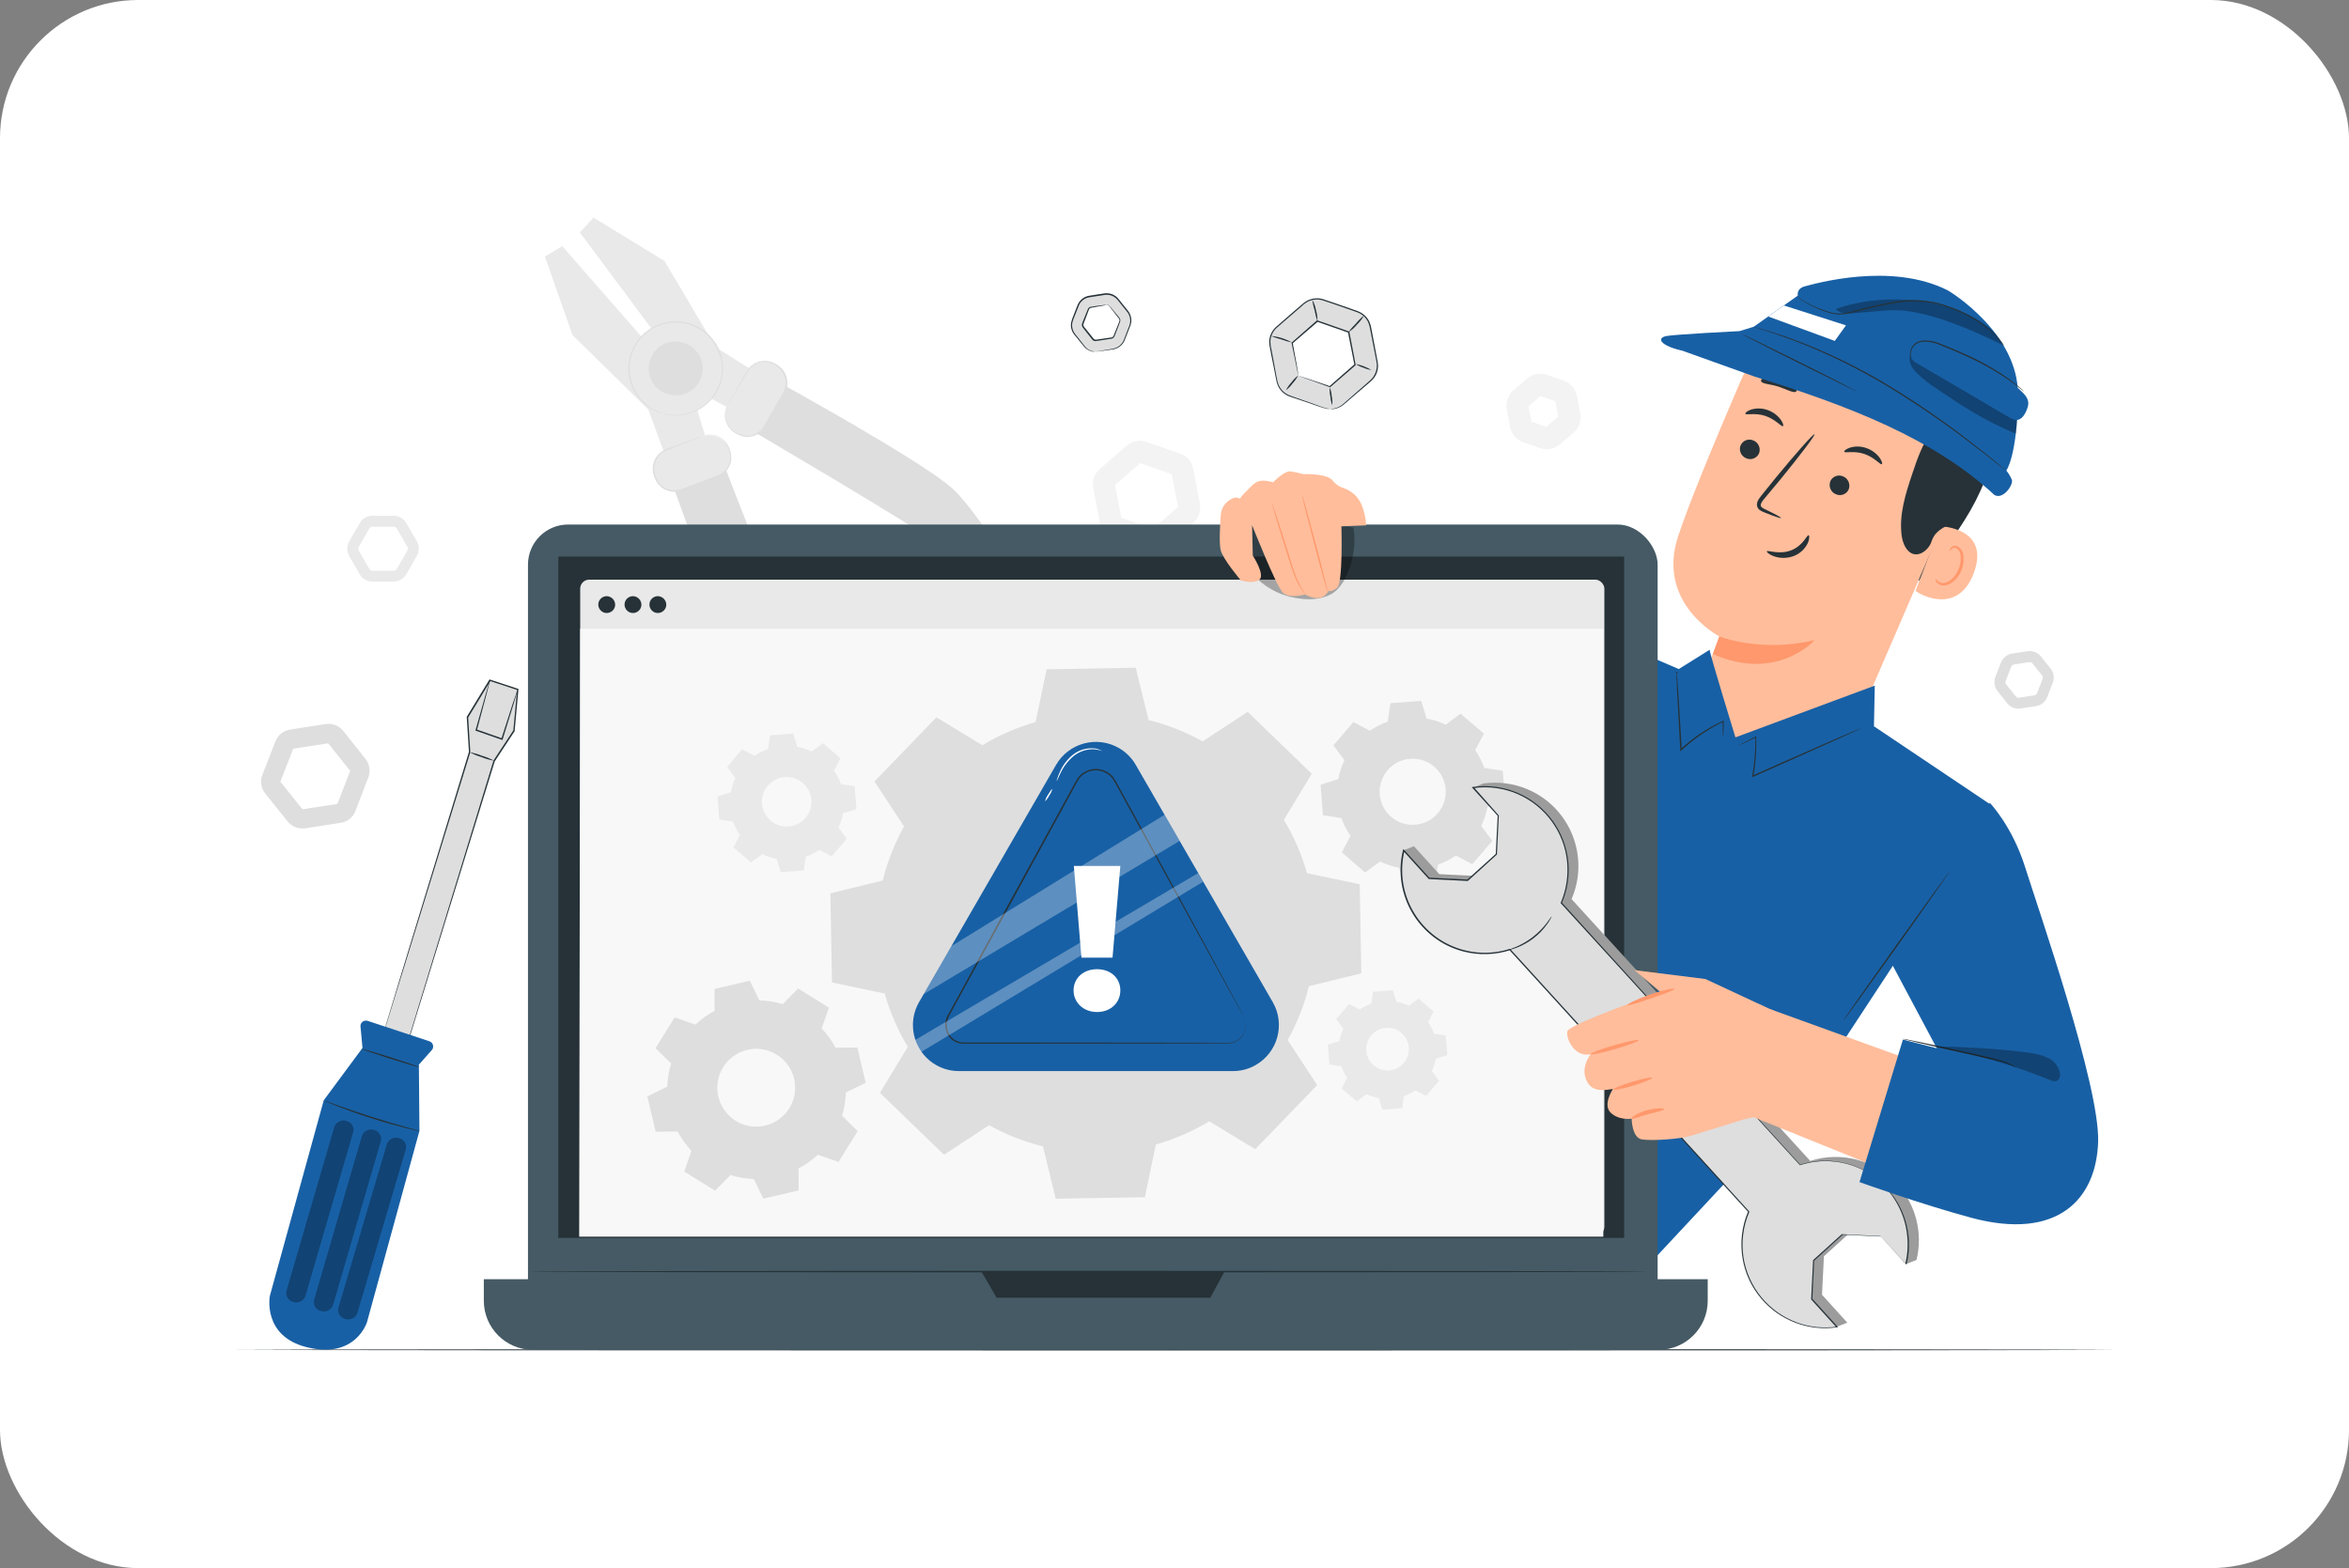 <?xml version="1.0" encoding="UTF-8"?><svg id="_レイヤー_2" xmlns="http://www.w3.org/2000/svg" width="340" height="227" viewBox="0 0 340 227"><rect x="0" y="0" width="340" height="227" fill="#808080" stroke="none"/><defs><style>.cls-1{fill:#263238;}.cls-2{fill:#fff;}.cls-3{fill:#1860a5;}.cls-4{fill:#e9e9e9;}.cls-5{fill:none;}.cls-6{opacity:.3;}.cls-7{fill:#ff986c;}.cls-8{fill:#455a64;}.cls-9{fill:#ffbd9b;}.cls-10{fill:#dedede;}.cls-11{fill:#f8f8f8;}.cls-12{fill:#f3f3f3;}</style></defs><g id="img"><rect class="cls-2" width="340" height="227" rx="20" ry="20"/><g id="freepik--background-complete--inject-124"><path class="cls-12" d="M166.93,79.76c-.32,0-.64-.05-.95-.16l-4.88-1.69c-.98-.34-1.7-1.17-1.89-2.19l-.98-5.08c-.2-1.02.17-2.06.95-2.74l3.9-3.38c.78-.68,1.87-.89,2.85-.55l4.88,1.69c.98.34,1.7,1.17,1.9,2.19l.97,5.07c.19,1.02-.17,2.06-.95,2.74l-3.91,3.38c-.53.46-1.21.71-1.91.71ZM162.3,74.95l4.56,1.6,3.65-3.16-.91-4.74-4.56-1.6-3.65,3.16.91,4.74Z"/><path class="cls-12" d="M223.89,65.03c-.32,0-.64-.05-.95-.16l-2.47-.86c-.98-.34-1.7-1.17-1.89-2.19l-.49-2.57c-.19-1.02.17-2.06.95-2.74l1.99-1.71c.78-.68,1.87-.88,2.84-.55l2.47.86c.98.34,1.7,1.17,1.9,2.19l.49,2.57c.2,1.02-.17,2.06-.95,2.74l-1.99,1.71c-.53.45-1.2.7-1.89.71ZM221.67,61.04l2.15.75,1.72-1.49-.43-2.23-2.15-.75-1.72,1.52.43,2.21Z"/><path class="cls-10" d="M292.17,102.6c-.64,0-1.24-.3-1.64-.8l-1.39-1.74c-.47-.59-.59-1.37-.32-2.07l.8-2.07c.27-.7.89-1.2,1.63-1.31l2.2-.34c.74-.11,1.49.18,1.96.76l1.39,1.74c.47.59.59,1.37.32,2.07l-.8,2.07c-.27.7-.9,1.2-1.64,1.31l-2.2.34c-.1.02-.21.03-.32.04ZM293.79,95.85h-.08l-2.2.34c-.18.03-.33.15-.4.32l-.8,2.07c-.07.17-.04.36.08.5l1.39,1.74c.11.14.29.21.47.18l2.2-.34c.18-.03.33-.15.4-.32l.8-2.07c.06-.17.04-.36-.08-.5h0l-1.39-1.74c-.1-.12-.24-.18-.39-.18Z"/><path class="cls-10" d="M43.75,119.93c-.82,0-1.59-.37-2.11-1.01l-3.27-4.08c-.6-.75-.75-1.77-.4-2.66l1.91-4.88c.35-.9,1.15-1.54,2.1-1.69l5.18-.8c.95-.14,1.91.23,2.51.98l3.24,4.08c.6.76.75,1.77.4,2.67l-1.87,4.88c-.35.9-1.15,1.54-2.11,1.69l-5.18.8c-.13.02-.27.03-.41.02ZM40.58,113.16l3.19,3.99,5.06-.77,1.86-4.79-3.19-3.99-5.06.78-1.86,4.78Z"/><path class="cls-4" d="M56.98,84.19h-3.08c-.75,0-1.44-.39-1.82-1.04l-1.54-2.67c-.37-.65-.37-1.45,0-2.1l1.54-2.67c.38-.65,1.07-1.05,1.82-1.05h3.08c.75,0,1.44.4,1.82,1.05l1.54,2.65c.37.65.37,1.45,0,2.1l-1.54,2.68c-.38.64-1.07,1.04-1.82,1.04ZM53.9,76.25c-.18,0-.35.1-.44.25l-1.54,2.67c-.09.16-.09.35,0,.51l1.54,2.68c.09.16.26.25.44.26h3.08c.18,0,.35-.1.45-.26l1.54-2.67c.09-.16.09-.35,0-.51l-1.54-2.68c-.09-.16-.26-.25-.44-.25h-3.09Z"/><polygon class="cls-4" points="109.58 54.03 103.56 50.24 96.18 37.78 85.91 31.5 83.93 33.65 84.97 35.05 88.21 39.4 101.08 56.67 106.33 59.56 109.58 54.03"/><polygon class="cls-4" points="102.02 62.98 100.3 57.25 81.39 35.64 78.87 37.13 82.86 48.5 93.84 59.28 96.3 66.01 102.02 62.98"/><path class="cls-10" d="M112.26,55.09s21.35,11.72,25.66,15.68,14.36,20.43,13.33,22.53c-1.02,2.11-1.8,2.39-4.12.35-2.32-2.04-9.81-13.33-11.82-15.15-2.01-1.83-27.03-16.48-27.03-16.48l3.97-6.93Z"/><circle class="cls-4" cx="97.79" cy="53.35" r="6.76"/><path class="cls-10" d="M96.11,59.9c.54.1,1.1.16,1.65.17.65,0,1.29-.09,1.91-.28,3.08-.9,5.09-3.86,4.79-7.05-.07-.65-.23-1.28-.49-1.87-.12-.31-.27-.6-.43-.89-.17-.29-.37-.57-.59-.83-1.83-2.27-4.92-3.07-7.62-1.99-.31.13-.62.27-.91.43-.28.17-.54.36-.8.57-.5.4-.94.87-1.3,1.4-.68.98-1.08,2.13-1.17,3.32-.13,1.91.56,3.79,1.89,5.16.45.47.97.88,1.54,1.2.49.26,1,.48,1.53.65-.04,0-.07,0-.11,0l-.31-.09c-.17-.04-.33-.1-.49-.17-.22-.08-.44-.19-.65-.3-.59-.3-1.13-.7-1.6-1.17-1.39-1.39-2.12-3.3-1.99-5.26.09-1.22.5-2.4,1.2-3.41.37-.55.82-1.04,1.34-1.45.53-.44,1.13-.79,1.77-1.04,2.78-1.12,5.97-.29,7.85,2.04.22.27.42.56.6.85.17.3.32.6.44.92.25.61.41,1.26.46,1.91.22,2.32-.76,4.59-2.6,6.01-.69.54-1.48.94-2.32,1.17-.63.18-1.29.27-1.95.25-.24,0-.48-.02-.72-.05-.18-.01-.35-.04-.52-.08l-.32-.08s-.06-.03-.08-.06Z"/><path class="cls-10" d="M96.83,57.05c-2.04-.53-3.27-2.61-2.74-4.66.53-2.04,2.61-3.27,4.66-2.74,2.04.53,3.27,2.61,2.74,4.66,0,0,0,0,0,0-.53,2.04-2.61,3.26-4.65,2.74Z"/><path class="cls-10" d="M96.83,57.05s.33.08.93.08c1.46-.01,2.78-.86,3.41-2.19.28-.61.39-1.27.33-1.94-.07-.73-.36-1.43-.83-1.99-1.02-1.26-2.75-1.71-4.25-1.1-.35.13-.67.32-.96.55-.28.23-.53.5-.73.8-.38.55-.61,1.19-.66,1.85-.04.58.05,1.16.27,1.7.32.79.9,1.45,1.64,1.87.28.15.56.28.85.4-.31-.05-.61-.16-.89-.32-.78-.41-1.39-1.07-1.73-1.88-.24-.56-.35-1.16-.31-1.77.05-.7.28-1.37.67-1.95.2-.32.46-.6.75-.85.3-.25.65-.45,1.01-.59,1.59-.64,3.41-.17,4.49,1.16.5.6.8,1.33.88,2.11.06.7-.06,1.4-.36,2.03-.26.55-.65,1.03-1.13,1.4-.69.54-1.55.82-2.43.8-.32,0-.64-.05-.94-.16Z"/><rect class="cls-4" x="103.68" y="54.65" width="11.43" height="6.18" rx="2.94" ry="2.94" transform="translate(4.83 123.83) rotate(-60.12)"/><path class="cls-10" d="M105.33,58.61c-.17.36-.28.73-.33,1.12-.04.46.02.91.18,1.34.1.26.23.51.4.74.19.25.43.47.69.64.29.2.6.36.93.47,1.18.4,2.49-.02,3.22-1.02.92-1.53,1.89-3.28,2.93-5.08.49-.87.49-1.92,0-2.79-.21-.41-.52-.76-.9-1.02-.37-.26-.78-.44-1.22-.54-.82-.17-1.68.04-2.34.56-.63.47-.9,1.2-1.27,1.78l-1.64,2.79-.45.75c-.05.09-.11.18-.17.26.04-.1.08-.19.14-.28.11-.19.25-.45.42-.77.4-.69.92-1.64,1.6-2.82l.53-.93c.19-.35.45-.66.76-.91.69-.56,1.59-.78,2.46-.61.46.1.9.29,1.28.56.42.27.77.63,1.02,1.07.53.93.53,2.07,0,3.01-1.05,1.81-1.99,3.53-2.95,5.09-.54.72-1.36,1.16-2.25,1.22-.4.02-.8-.03-1.18-.16-.34-.13-.66-.3-.96-.51-.28-.19-.52-.42-.72-.68-.17-.25-.3-.51-.4-.8-.27-.73-.23-1.54.1-2.24.04-.08.08-.16.13-.24Z"/><path class="cls-10" d="M97.09,69.41s8.09,22.98,11.3,27.87c3.21,4.89,17.82,17.48,20.06,16.82s2.64-1.39,1.02-3.99-11.56-11.84-13.03-14.12-11.89-29.35-11.89-29.35l-7.46,2.78Z"/><rect class="cls-4" x="94.46" y="63.93" width="11.43" height="6.18" rx="2.94" ry="2.94" transform="translate(-17.14 39.37) rotate(-20.52)"/><path class="cls-10" d="M101.69,63.15c.09-.05.19-.09.29-.11.29-.08.58-.12.88-.11.47.02.93.14,1.35.37.26.15.49.33.7.54.23.24.42.52.56.82.16.33.27.68.34,1.03.07.4.06.8-.03,1.2-.21.87-.79,1.61-1.6,2.02-1.69.68-3.55,1.35-5.5,2.09-1.01.37-2.13.19-2.97-.48-.39-.32-.7-.73-.89-1.2-.2-.43-.32-.9-.34-1.37-.03-.89.34-1.76,1-2.35.3-.26.65-.47,1.02-.6l1-.37,3.04-1.1.83-.29c.1-.04.19-.07.3-.09-.09.05-.18.1-.28.13l-.8.33-3.01,1.16c-.63.27-1.39.42-1.96.96-.62.57-.96,1.38-.93,2.22.03.45.14.89.34,1.3.18.43.47.81.84,1.1.78.62,1.83.79,2.77.44,1.94-.74,3.83-1.41,5.49-2.07,1.11-.56,1.73-1.78,1.54-3.01-.07-.35-.17-.68-.32-1-.13-.29-.3-.56-.52-.8-.2-.21-.42-.38-.66-.53-.4-.23-.84-.37-1.3-.4-.39,0-.79.05-1.16.16Z"/></g><g id="freepik--Floor--inject-124"><path class="cls-1" d="M305.76,195.4c0,.06-60.79.1-135.76.1s-135.77-.05-135.77-.1,60.78-.1,135.77-.1,135.76.05,135.76.1Z"/></g><g id="freepik--Screwdriver--inject-124"><path class="cls-10" d="M55.43,149.78c.11-.33,12.53-40.95,12.53-40.95l-.31-5.04,3.25-5.35,4.04,1.34-.55,5.98-2.87,4.36-12.5,40.84-3.59-1.17Z"/><path class="cls-1" d="M55.43,149.78l.24.07.69.22,2.66.83-.04.02c2.02-6.62,6.7-21.95,12.45-40.83h0l2.87-4.36v.04c.18-1.91.36-3.94.55-5.98l.07.11-.33-.11-3.7-1.22.12-.04-3.25,5.35v-.06c.1,1.72.21,3.4.31,5.04v.04c-3.63,11.8-6.78,22.02-9.02,29.29-1.12,3.64-2.03,6.54-2.64,8.54-.31,1-.55,1.77-.71,2.29l-.19.59-.07.2c.01-.07.03-.13.05-.2.04-.14.1-.33.17-.59.16-.53.4-1.29.69-2.28.6-1.99,1.48-4.9,2.58-8.53,2.23-7.3,5.34-17.55,8.95-29.38v.04c-.1-1.64-.21-3.32-.32-5.04v-.06l3.25-5.35.04-.07.08.03,3.7,1.22.33.11.08.02v.08c-.19,2.05-.37,4.08-.55,5.98v.05l-2.87,4.36v-.03c-5.82,18.83-10.53,34.14-12.57,40.77v.04h-.04l-2.66-.88-.67-.23-.24-.1Z"/><path class="cls-3" d="M52.44,151.74l-5.58,7.54-7.8,28.31s-1.12,5.77,5.26,7.41c7.18,1.84,8.81-3.64,8.81-3.64l7.58-27.65-.08-9.59,1.87-2.11c.29-.33.25-.84-.08-1.12-.07-.06-.16-.11-.25-.15l-8.96-2.96c-.42-.13-.87.1-1,.52-.03.1-.04.2-.03.3l.29,3.12Z"/><path class="cls-1" d="M60.66,154.47c-.02.06-1.9-.49-4.2-1.22-2.3-.73-4.15-1.37-4.13-1.42s1.89.49,4.2,1.22c2.3.73,4.15,1.36,4.13,1.42Z"/><path class="cls-1" d="M60.71,163.73c-.19-.01-.38-.04-.56-.1-.36-.08-.87-.2-1.5-.36-1.27-.32-3.01-.8-4.9-1.4s-3.59-1.22-4.81-1.69c-.61-.24-1.1-.44-1.43-.58-.18-.06-.35-.15-.51-.24.19.04.37.09.54.17l1.45.52c1.23.44,2.93,1.03,4.82,1.63s3.62,1.11,4.88,1.46l1.49.42c.18.04.36.1.54.18Z"/><g class="cls-6"><rect x="32.64" y="173.95" width="27.31" height="2.84" rx="1.32" ry="1.32" transform="translate(-135.02 170.71) rotate(-73.74)"/></g><g class="cls-6"><rect x="36.64" y="175.25" width="27.31" height="2.84" rx="1.32" ry="1.32" transform="translate(-133.39 175.49) rotate(-73.74)"/></g><g class="cls-6"><rect x="40.2" y="176.43" width="27.31" height="2.84" rx="1.32" ry="1.32" transform="translate(-131.96 179) rotate(-73.51)"/></g><path class="cls-1" d="M71.49,110.11c-.61-.1-1.21-.27-1.78-.51-.59-.17-1.17-.4-1.71-.7.61.1,1.2.27,1.77.51.6.17,1.17.4,1.71.7Z"/><path class="cls-1" d="M74.95,99.76c-.03.19-.08.38-.14.56-.12.4-.27.9-.45,1.52l-1.6,5.18-.03.1-.1-.03-1.84-.64-1.89-.66-.09-.03.03-.09c.57-2.05,1.08-3.85,1.46-5.18.18-.62.33-1.13.45-1.51.05-.19.11-.37.18-.54-.02.19-.06.38-.12.56l-.4,1.53c-.35,1.33-.83,3.13-1.38,5.18l-.06-.12,1.89.66,1.83.64-.13.07,1.67-5.15c.21-.62.4-1.12.51-1.5.05-.18.12-.37.21-.54Z"/></g><g id="freepik--Gears--inject-124"><path class="cls-10" d="M192.57,59.2c-.32,0-.64-.05-.95-.16l-4.88-1.69c-.98-.34-1.7-1.17-1.89-2.19l-.98-5.08c-.2-1.02.17-2.06.95-2.74l3.91-3.38c.78-.68,1.87-.88,2.84-.55l4.88,1.69c.98.34,1.7,1.17,1.9,2.19l.98,5.08c.19,1.02-.17,2.06-.95,2.74l-3.91,3.38c-.53.46-1.2.71-1.9.71ZM187.94,54.39l4.57,1.6,3.65-3.16-.91-4.76-4.56-1.6-3.66,3.19.92,4.73Z"/><path class="cls-5" d="M192.57,59.2c-.32,0-.64-.05-.95-.16l-4.88-1.69c-.98-.34-1.7-1.17-1.89-2.19l-.98-5.08c-.2-1.02.17-2.06.95-2.74l3.91-3.38c.78-.68,1.87-.88,2.84-.55l4.88,1.69c.98.34,1.7,1.17,1.9,2.19l.98,5.08c.19,1.02-.17,2.06-.95,2.74l-3.91,3.38c-.53.46-1.2.71-1.9.71ZM187.94,54.39l4.57,1.6,3.65-3.16-.91-4.76-4.56-1.6-3.66,3.19.92,4.73Z"/><path class="cls-1" d="M187.94,54.39c-.03-.1-.06-.21-.08-.32l-.2-.94c-.17-.84-.4-2.03-.71-3.47,0-.03,0-.06.02-.08l3.64-3.19s.07-.02.1,0l4.56,1.6.07.08h0v.15l.03.16.06.31c.04.2.08.4.12.61.08.4.16.8.23,1.2.15.8.3,1.56.44,2.3,0,.03,0,.07-.03.09l-3.64,3.15s-.05.01-.08,0l-3.34-1.2-.9-.33c-.1-.03-.21-.08-.3-.12.11.02.23.06.33.1l.92.3,3.33,1.12h-.08l3.64-3.19-.03.1c-.14-.74-.3-1.51-.45-2.3-.08-.4-.16-.8-.24-1.2-.04-.2-.08-.4-.12-.61l-.06-.31-.03-.16v-.15h0s.13.15.06.08l-4.56-1.6h.1l-3.66,3.15.03-.08c.26,1.44.47,2.62.63,3.46.07.4.12.71.16.95.02.12.02.23.02.35Z"/><path class="cls-1" d="M192.57,59.2s.17,0,.49-.06c.47-.09.9-.29,1.27-.59l3.97-3.47c.43-.37.74-.87.89-1.43.08-.29.11-.59.1-.9-.04-.32-.09-.63-.16-.94-.25-1.29-.52-2.66-.8-4.1-.05-.36-.15-.71-.29-1.05-.31-.68-.89-1.21-1.6-1.46l-1.12-.4-2.31-.8-1.2-.4c-.38-.16-.79-.24-1.2-.25-.41,0-.82.09-1.2.26-.36.18-.7.42-.99.71l-1.85,1.6-1.78,1.54c-.54.5-.87,1.19-.91,1.92,0,.36.03.71.12,1.06.07.35.13.7.2,1.04.13.69.26,1.35.37,1.99s.24,1.27.36,1.85c.15.55.46,1.05.89,1.42.2.17.43.32.67.43.24.1.49.18.72.27l1.34.47,2.14.76c.44.18.89.33,1.36.45.32.06.49.06.49.06-.17.02-.34.02-.5,0-.47-.11-.92-.25-1.37-.42l-2.13-.73-1.34-.45c-.24-.08-.48-.16-.73-.26-.25-.11-.49-.26-.71-.44-.46-.39-.79-.91-.95-1.49-.14-.61-.24-1.22-.37-1.86s-.26-1.31-.4-1.99c-.07-.34-.14-.68-.2-1.04-.09-.36-.13-.73-.13-1.1.04-.79.39-1.53.97-2.06l1.78-1.55,1.85-1.6c.16-.14.31-.27.48-.4.17-.13.36-.24.56-.33.4-.18.83-.28,1.27-.28.43,0,.86.1,1.26.26l1.2.4,2.31.8,1.12.4c.38.14.73.35,1.02.62.29.27.53.59.69.95.15.35.25.72.3,1.1.27,1.45.53,2.82.78,4.11.07.32.12.64.16.96.05.93-.34,1.83-1.05,2.43l-4.01,3.43c-.39.3-.84.49-1.32.57-.17.02-.34.03-.5.01Z"/><path class="cls-10" d="M158.58,50.9c-.64,0-1.25-.3-1.64-.8l-1.39-1.73c-.47-.59-.59-1.38-.32-2.08l.8-2.07c.27-.7.9-1.2,1.64-1.31l2.2-.34c.74-.11,1.49.18,1.96.76l1.39,1.74c.47.59.59,1.37.32,2.07l-.8,2.08c-.27.7-.89,1.2-1.63,1.32l-2.2.33c-.11.02-.21.02-.32.02ZM160.18,44.14h-.08l-2.19.33c-.18.03-.33.15-.4.32l-.8,2.08c-.06.17-.04.36.08.5l1.39,1.73c.11.14.29.21.47.18l2.2-.34c.18-.03.33-.15.4-.32l.8-2.07c.07-.17.04-.36-.08-.5l-1.39-1.73c-.1-.12-.24-.18-.39-.18h-.02Z"/><path class="cls-5" d="M158.58,50.9c-.64,0-1.25-.3-1.64-.8l-1.39-1.73c-.47-.59-.59-1.38-.32-2.08l.8-2.07c.27-.7.9-1.2,1.64-1.31l2.2-.34c.74-.11,1.49.18,1.96.76l1.39,1.74c.47.59.59,1.37.32,2.07l-.8,2.08c-.27.7-.89,1.2-1.63,1.32l-2.2.33c-.11.02-.21.02-.32.02ZM160.18,44.14h-.08l-2.19.33c-.18.03-.33.15-.4.32l-.8,2.08c-.06.17-.04.36.08.5l1.39,1.73c.11.14.29.21.47.18l2.2-.34c.18-.03.33-.15.4-.32l.8-2.07c.07-.17.04-.36-.08-.5l-1.39-1.73c-.1-.12-.24-.18-.39-.18h-.02Z"/><path class="cls-1" d="M160.19,44.14c.06-.02.12-.02.17,0,.07.02.13.05.19.1.07.07.13.14.19.21l1.13,1.36.18.23c.07.09.11.21.11.32,0,.11-.03.23-.08.33-.04.1-.08.2-.11.3-.16.4-.33.85-.5,1.31-.04.12-.09.23-.14.35-.05.14-.16.26-.3.33-.13.05-.26.08-.4.09l-.4.06c-.54.08-1.06.17-1.66.25-.17,0-.34-.07-.45-.2l-.26-.33-.51-.64-.49-.62-.12-.15c-.05-.06-.08-.12-.11-.19-.05-.14-.05-.3,0-.44l.52-1.3.24-.59c.03-.1.08-.2.14-.29.06-.09.15-.16.26-.2.77-.14,1.35-.2,1.77-.25.21-.04.43-.06.65-.06-.05.02-.11.03-.16.04l-.47.1c-.4.08-1.03.17-1.73.31-.07.03-.14.09-.19.15-.04.08-.08.17-.11.26l-.22.59-.5,1.31c-.04.1-.04.2,0,.3.06.1.12.2.2.28l.51.63.51.64.26.32c.08.08.19.13.3.13l1.63-.24.4-.06c.12,0,.24-.03.35-.07.09-.04.17-.13.2-.22.04-.12.09-.24.14-.35.18-.45.35-.89.52-1.3.05-.1.09-.2.12-.3.04-.08.07-.17.08-.27,0-.09-.03-.17-.08-.24l-.18-.22-1.08-1.4c-.1-.2-.28-.34-.5-.37Z"/><path class="cls-1" d="M158.58,50.9c.09-.02.17-.03.26-.04l.76-.13,1.2-.2c.25-.03.49-.09.73-.18.26-.11.49-.26.68-.46.22-.22.39-.48.49-.77.12-.3.24-.62.36-.95.22-.67.67-1.35.5-2.11-.07-.39-.25-.75-.51-1.04l-.8-.99-.4-.51c-.13-.17-.28-.32-.45-.45-.35-.26-.76-.4-1.2-.4-.22,0-.44.03-.66.08l-.67.1-1.3.2c-.4.09-.76.29-1.04.59-.13.14-.25.3-.33.48-.08.17-.15.37-.22.55l-.43,1.08c-.15.33-.27.66-.35,1.01-.1.64.11,1.28.55,1.75l1,1.28c.15.18.28.37.42.51.13.13.28.24.43.33.31.16.64.26.98.29h-.27c-.26-.02-.52-.1-.75-.22-.17-.09-.33-.2-.47-.33-.16-.16-.3-.33-.44-.51l-1.02-1.26c-.48-.5-.7-1.19-.6-1.87.08-.36.2-.72.35-1.06l.42-1.08c.08-.19.14-.37.23-.57.1-.19.22-.37.36-.53.3-.32.68-.55,1.11-.65.44-.08.87-.14,1.31-.21l.67-.1c.23-.05.46-.07.69-.08.48,0,.94.15,1.32.43.18.14.35.31.48.49l.4.51c.27.33.53.67.8.99.28.32.47.71.55,1.13.07.4.03.82-.13,1.2-.14.35-.27.69-.4,1.02s-.26.64-.37.95c-.11.3-.29.57-.51.8-.4.39-.94.62-1.5.65l-1.2.17c-.33.04-.59.08-.77.09-.09.02-.18.03-.28.02Z"/><path class="cls-1" d="M197.43,45.69c-.28.48-.63.92-1.03,1.31-.35.44-.78.81-1.26,1.1.34-.44.71-.86,1.1-1.24.35-.44.74-.83,1.18-1.18Z"/><path class="cls-1" d="M189.95,43.4c.26.47.44.98.53,1.51.16.52.23,1.06.21,1.6-.18-.5-.31-1.02-.4-1.54-.16-.51-.28-1.03-.34-1.56Z"/><path class="cls-1" d="M186.98,49.57c-.52-.1-1.03-.25-1.53-.44-.52-.13-1.02-.3-1.52-.5,1.07.09,2.11.41,3.05.94h0Z"/><path class="cls-1" d="M186.13,56.49c.21-.42.48-.8.8-1.14.27-.38.6-.72.97-1-.21.42-.48.8-.8,1.14-.27.38-.6.72-.97,1Z"/><path class="cls-1" d="M192.84,58.67c-.16-.41-.25-.84-.28-1.28-.1-.43-.12-.88-.08-1.32.16.41.25.85.28,1.29.09.43.12.87.08,1.31Z"/><path class="cls-1" d="M198.52,53.56c-.41-.05-.81-.16-1.18-.34-.4-.11-.77-.29-1.1-.53.8.16,1.57.46,2.28.88Z"/></g><g id="freepik--Character--inject-124"><path class="cls-1" d="M277.68,84.14c2.7-3.25,5.4-6.54,7.5-10.21,2.11-3.67,3.59-7.77,3.7-11.99,0-.64-.26-5.09-.88-5.27-.44-.13-.74,3.8-1.1,4.08-3.45,2.7-5.68,6.7-6.97,10.87-1.21,4.07-1.97,8.27-2.25,12.51"/><path class="cls-9" d="M242.51,108.87c1.08-2.79,6.38-16.75,6.35-16.75s-9.14-4.75-5.98-14.44c1.52-4.68,5.42-14.05,9.05-22.5,3.91-9.07,14.12-13.63,23.48-10.47l.93.32c9.83,3.99,11.96,14.54,7.71,24.26l-19.54,45.26-17.12-5.29-4.88-.39Z"/><path class="cls-7" d="M248.87,92.13s5.95,2.39,13.8.53c0,0-5.43,6.14-14.75,2.02l.95-2.55Z"/><path class="cls-1" d="M251.92,64.51c-.26.74.12,1.56.86,1.84.71.3,1.52-.03,1.83-.73,0,0,0-.02.01-.03.26-.74-.12-1.56-.86-1.84-.7-.3-1.52.02-1.82.73,0,.01-.01.02-.01.04Z"/><path class="cls-1" d="M252.63,59.89c.11.24,1.42-.18,2.9.32,1.48.51,2.32,1.6,2.54,1.48.11-.05.04-.43-.32-.94-.49-.66-1.17-1.15-1.95-1.41-.77-.27-1.61-.28-2.39-.03-.57.2-.83.47-.77.57Z"/><path class="cls-1" d="M264.91,69.73c-.26.74.12,1.56.86,1.83.7.3,1.52-.02,1.82-.73,0-.01.01-.02.01-.04.26-.74-.12-1.56-.86-1.84-.71-.3-1.52.03-1.83.74,0,.01,0,.02-.01.03Z"/><path class="cls-1" d="M266.94,65.39c.11.24,1.42-.18,2.9.32,1.48.5,2.31,1.6,2.54,1.49.1-.06.04-.44-.32-.94-.49-.66-1.18-1.15-1.96-1.41-.77-.27-1.61-.28-2.39-.03-.56.2-.82.47-.77.57Z"/><path class="cls-1" d="M257.78,74.98c.04-.08-.83-.55-2.26-1.24-.36-.17-.7-.36-.67-.65s.3-.66.63-1.03l2.09-2.5c2.94-3.59,5.2-6.57,5.06-6.69s-2.64,2.69-5.58,6.26c-.71.89-1.4,1.73-2.05,2.54-.29.4-.7.8-.7,1.42.02.31.18.59.43.76.19.13.4.23.61.31,1.47.59,2.4.91,2.44.83Z"/><path class="cls-1" d="M261.79,77.48c-.24-.09-.8,1.52-2.54,2.19-1.75.67-3.42-.08-3.51.14-.06.09.28.44.99.71.94.33,1.96.32,2.9-.03.89-.34,1.62-1.01,2.03-1.87.29-.65.24-1.11.13-1.14Z"/><path class="cls-1" d="M269.05,59.41c0,.45,1.56.76,3.22,1.56s2.91,1.75,3.27,1.46c.16-.14.04-.6-.4-1.2-1.2-1.49-3.03-2.34-4.94-2.3-.72.06-1.14.27-1.15.48Z"/><path class="cls-1" d="M254.9,55.17c.15.43,1.28.4,2.52.8,1.23.4,2.19.99,2.55.72.16-.14.12-.53-.23-1-.98-1.2-2.6-1.69-4.08-1.24-.55.22-.81.52-.75.72Z"/><path class="cls-9" d="M280.84,76.18c.19,0,7.29.28,4.85,6.78-2.43,6.5-8.48,2.73-8.42,2.54s3.57-9.32,3.57-9.32Z"/><path class="cls-7" d="M280.18,83.79s.08.12.24.28c.23.22.53.34.84.33.8,0,1.77-.87,2.24-2.04.23-.55.33-1.15.29-1.75.03-.46-.16-.91-.53-1.2-.24-.18-.58-.15-.8.06-.16.15-.16.3-.2.3s-.1-.16.05-.4c.1-.15.24-.26.4-.32.23-.07.48-.04.69.07.5.32.8.87.8,1.46.06.67-.03,1.34-.29,1.97-.53,1.3-1.66,2.28-2.71,2.2-.39-.03-.75-.24-.98-.56-.1-.24-.08-.4-.06-.4Z"/><path class="cls-1" d="M260.25,46.04c-.83-.98,3.63-3.19,6.67-3.36,4.59-.27,10.97.93,14.18,3.33,3.87,2.89,6.64,6.43,7.3,11.21s-.28,9.69-2.14,14.15c-.57,1.36-1.26,2.74-2.44,3.62-1.46,1.09-3.55,1.32-4.23,3.34-.23.74-.75,1.36-1.44,1.72-1.67.8-2.67-.94-2.88-2.39-.45-3.09.55-6.19,1.55-9.17.71-2.11,1.44-4.25,2.79-6.02.73-.96,1.63-1.79,2.32-2.79s1.12-2.26.8-3.42c-.08-.26-.19-.5-.32-.74-1.23-2.32-3.61-3.79-6.23-3.86-4.16-.11-11.17-.57-12.3-2.44-1.66-2.69-1.78-4.07-1.78-4.07l-1.84.89Z"/><path class="cls-3" d="M281.93,42.04c.42.21,10.22,6.26,10.15,15.09-.06,8.83-1.68,10.99-1.68,10.99.33.4.6.85.8,1.34.26.67-1.24,2.94-2.53,2.19-8.8-8.16-20.92-12.85-34.75-17.15l-10.43-3.74c-3.05-.67-3.82-1.8-2.32-2.11,1.14-.24,10.62-.72,10.62-.72l2.05-.63,6.38-4.51s-.25-1.02,1.05-1.35,12.43-3.59,20.67.6Z"/><path class="cls-1" d="M253.83,47.32s.14.06.4.14l1.2.37c1.03.31,2.49.83,4.29,1.49,4.66,1.79,9.16,3.99,13.44,6.57,4.28,2.59,8.41,5.42,12.36,8.48,1.53,1.16,2.75,2.13,3.59,2.79l.98.76c.22.17.35.26.35.26,0,0-.11-.1-.33-.29l-.95-.8c-.83-.68-2.04-1.66-3.56-2.83-3.94-3.09-8.07-5.94-12.36-8.53-4.29-2.59-8.82-4.78-13.51-6.54-1.93-.72-3.9-1.35-5.89-1.88Z"/><g class="cls-6"><path d="M290.04,50.06s-10.81-5.79-16.79-5.09l.7-.1-5.58.46c-.95.08-2.03.11-2.67-.58,0,0,3.39-1.44,8.73-1.41s13.2,1.93,15.61,6.71Z"/></g><path class="cls-1" d="M290.19,50.15c-.24-.36-.51-.7-.8-1.02-.78-.89-1.66-1.68-2.62-2.37-1.43-1.02-3-1.83-4.66-2.39-2.03-.75-4.19-1.05-6.34-.88-1.11.11-2.2.29-3.29.54-1.04.24-2.06.4-3.02.68-.88.29-1.79.51-2.7.65-.8.08-1.61-.03-2.37-.32-2.83-.93-4.35-2.11-4.16-2.24.01.11.06.22.15.3.23.22.49.42.77.58,1.01.61,2.09,1.1,3.21,1.48.77.3,1.6.42,2.42.34.93-.13,1.84-.34,2.74-.63.94-.26,1.97-.43,3.01-.67,1.08-.24,2.17-.42,3.26-.53,2.13-.16,4.27.13,6.27.86,1.65.55,3.21,1.34,4.64,2.33.96.67,1.85,1.44,2.64,2.31.28.31.49.55.63.73s.22.25.22.25Z"/><g class="cls-6"><path d="M291.96,60.78c-2.05-.72-3.42-1.79-5.31-2.93-1.99-1.22-4.03-2.34-5.98-3.65-1.48-1-3.27-2.05-3.93-3.59-.44.76-.46,1.7-.04,2.47.42.8,2.19,2.22,2.95,2.74,4.31,2.93,7.31,4.93,12.12,6.97.1-.66.16-1.33.18-1.99"/></g><path class="cls-3" d="M292.06,56.15c1.11,1.01,1.77,1.66,1.43,2.79-.28.93-.86,1.99-1.82,1.85-.29-.07-.56-.19-.8-.35l-13.21-7.73c-.48-.21-.87-.58-1.09-1.05-.26-.75.4-1.57,1.16-1.78s1.58,0,2.33.26c4.3,1.39,8.22,3.53,11.99,6.01"/><path class="cls-1" d="M276.72,51.94c-.12-.23-.18-.49-.17-.75.06-.72.52-1.34,1.2-1.6.85-.29,1.97-.1,3.07.35s2.34.95,3.59,1.53c2.17.96,4.25,2.11,6.21,3.45.75.51,1.33.97,1.73,1.28l.45.37c.05.05.11.09.17.12,0,0-.04-.06-.14-.15l-.43-.4c-.4-.33-.95-.8-1.7-1.34-1.95-1.37-4.03-2.54-6.21-3.51-1.27-.58-2.49-1.08-3.62-1.53s-2.28-.63-3.19-.31c-.71.28-1.18.95-1.22,1.71,0,.2.04.4.12.58.04.07.09.13.14.18Z"/><polygon class="cls-2" points="258.21 44.22 267.19 47.1 265.57 49.35 255.95 45.82 258.21 44.22"/><path class="cls-1" d="M268.98,56.76s-3.76-1.99-8.44-4.31c-4.69-2.32-8.51-4.2-8.51-4.15s3.76,1.99,8.44,4.31c4.69,2.32,8.49,4.2,8.51,4.15Z"/><path class="cls-3" d="M271.24,105.14l.12-5.89-20.17,7.49s-3.73-12.11-3.73-12.68l-4.47,2.79-7.43-3.19-7.43-3.67-15.03,26.32-15.76,46.47,37.13,24.77,27.54-29.51,16.75-25.52,9.2-16.16-16.73-11.23Z"/><path class="cls-1" d="M249.4,106.65c-.02-.2-.03-.39-.03-.59,0-.4,0-.97-.02-1.65l.09.06c-2.22,1.08-4.26,2.48-6.07,4.16l-.16.15v-.22c0-.26-.03-.54-.05-.83-.16-2.89-.3-5.51-.4-7.41-.04-.93-.07-1.68-.1-2.25v-.61c-.06-.01-.1-.07-.09-.13.01-.06.07-.1.13-.09.06.01.1.07.09.13,0,.04-.04.08-.09.09,0,.16.03.36.06.61.04.56.09,1.32.16,2.24.13,1.89.28,4.51.45,7.4,0,.28.03.56.04.83l-.17-.07c1.82-1.69,3.9-3.08,6.16-4.12l.1-.04v.1c0,.69-.03,1.24-.04,1.65,0,.2-.02.39-.05.59Z"/><path class="cls-1" d="M269.38,105.42c-.07.05-.15.09-.23.12l-.67.32-2.5,1.14-8.28,3.7-3.93,1.74-.17.07.03-.18c.32-1.87.48-3.77.45-5.66l.09.06-1.86.91-.5.23c-.11.05-.17.08-.18.07.05-.04.1-.07.16-.1l.48-.26,1.84-.96.09-.05v.11c.06,1.91-.08,3.83-.4,5.71l-.14-.11,3.93-1.75,8.3-3.65,2.53-1.08.69-.28c.08-.04.17-.08.26-.1Z"/><rect class="cls-8" x="76.42" y="75.93" width="163.51" height="116.79" rx="5.81" ry="5.81"/><path class="cls-8" d="M70.03,185.18h177.15v3.12c0,3.92-3.18,7.1-7.1,7.1H77.13c-3.92,0-7.1-3.18-7.1-7.1v-3.12h0Z"/><rect class="cls-1" x="80.81" y="80.57" width="154.27" height="98.63"/><polygon class="cls-1" points="142.06 184.08 144.25 187.86 175.19 187.86 177.23 184.08 142.06 184.08"/><rect class="cls-4" x="83.98" y="83.91" width="148.24" height="94.97" rx="1.3" ry="1.3"/><polygon class="cls-11" points="232.07 179.02 83.83 179.02 83.98 91.01 232.07 91.01 232.07 179.02"/><path class="cls-1" d="M96.44,87.58c-.03.67-.61,1.19-1.28,1.16-.67-.03-1.19-.61-1.16-1.28.03-.65.57-1.16,1.22-1.16.69.02,1.24.59,1.22,1.28Z"/><path class="cls-1" d="M89.04,87.58c-.03.67-.61,1.19-1.28,1.16-.67-.03-1.19-.61-1.16-1.28.03-.65.57-1.16,1.22-1.16.69.02,1.24.59,1.22,1.28Z"/><path class="cls-1" d="M92.84,87.58c-.03.67-.61,1.19-1.28,1.16-.67-.03-1.19-.61-1.16-1.28.03-.65.57-1.16,1.22-1.16.69.02,1.24.59,1.22,1.28Z"/><path class="cls-1" d="M238.53,184.08c0,.06-36.29.11-81.05.11s-81.06-.05-81.06-.11,36.29-.12,81.06-.12,81.05.05,81.05.12Z"/><path class="cls-10" d="M142.18,107.88c2.41-1.45,5-2.58,7.71-3.35l1.6-7.64,12.9-.23,1.86,7.58c2.73.67,5.36,1.71,7.82,3.08l6.52-4.27,9.28,8.96-4.04,6.67c1.46,2.41,2.58,5.01,3.35,7.72l7.63,1.6.23,12.9-7.58,1.86c-.68,2.73-1.71,5.35-3.08,7.8l4.27,6.52-8.96,9.28-6.66-4.04c-2.41,1.46-5.01,2.58-7.72,3.35l-1.6,7.64-12.9.22-1.85-7.58c-2.73-.67-5.35-1.7-7.8-3.06l-6.52,4.27-9.28-8.96,4.04-6.66c-1.46-2.41-2.58-5.01-3.35-7.72l-7.63-1.6-.23-12.9,7.58-1.86c.67-2.73,1.71-5.36,3.08-7.82l-4.27-6.52,8.96-9.28,6.65,4.04ZM149.05,125.06c-5.31,5.5-5.15,14.26.34,19.57,5.5,5.31,14.26,5.15,19.57-.34,5.31-5.5,5.15-14.26-.34-19.56-5.5-5.31-14.26-5.15-19.57.35,0,0,0,0,0,0h0Z"/><path class="cls-10" d="M193.7,112.81c.18-.95.48-1.88.9-2.76l-1.6-2.15,2.89-3.38,2.39,1.25c.8-.55,1.67-.99,2.58-1.31l.4-2.66,4.43-.35.8,2.56c.95.18,1.88.48,2.76.9l2.15-1.6,3.38,2.89-1.25,2.39c.55.8.99,1.67,1.32,2.58l2.66.4.35,4.43-2.56.8c-.18.95-.48,1.88-.9,2.76l1.6,2.16-2.89,3.38-2.39-1.25c-.8.55-1.67.99-2.58,1.32l-.4,2.66-4.43.35-.8-2.57c-.95-.17-1.88-.48-2.76-.9l-2.16,1.6-3.37-2.92,1.25-2.39c-.55-.8-.99-1.67-1.32-2.58l-2.66-.4-.35-4.43,2.56-.8v.03ZM199.71,114.16c-.25,2.63,1.68,4.97,4.31,5.22s4.97-1.68,5.22-4.31c.25-2.63-1.68-4.97-4.31-5.22-.43-.04-.87-.02-1.29.05-2.12.38-3.72,2.12-3.92,4.26h0Z"/><path class="cls-10" d="M96.59,157.33c.03-1.15.22-2.28.55-3.38l-2.26-2.21,2.77-4.46,3,1.04c.84-.79,1.78-1.46,2.79-1.99l-.02-3.17,5.11-1.2,1.38,2.85c1.15.03,2.28.22,3.38.55l2.23-2.26,4.46,2.77-1.04,3c.79.84,1.46,1.78,1.99,2.79l3.17-.02,1.2,5.11-2.86,1.38c-.04,1.15-.22,2.28-.56,3.38l2.26,2.23-2.77,4.46-3-1.04c-.84.79-1.78,1.46-2.79,1.99l.02,3.17-5.11,1.2-1.39-2.85c-1.14-.04-2.27-.23-3.37-.57l-2.23,2.26-4.46-2.77,1.04-3c-.79-.84-1.46-1.78-1.99-2.79l-3.19.02-1.2-5.11,2.85-1.39h.02ZM103.98,158.76c.72,3.03,3.75,4.9,6.78,4.18,3.03-.72,4.9-3.75,4.18-6.78-.71-3.02-3.74-4.89-6.76-4.19-3.03.71-4.91,3.73-4.21,6.76,0,0,0,.02,0,.03h0Z"/><path class="cls-4" d="M105.77,114.73c.13-.72.36-1.42.68-2.08l-1.2-1.63,2.18-2.55,1.79.95c.6-.42,1.26-.75,1.95-.99l.3-1.99,3.34-.26.6,1.93c.72.13,1.42.36,2.08.68l1.63-1.2,2.54,2.18-.94,1.79c.42.6.75,1.26.99,1.95l1.99.29.26,3.34-1.93.58c-.13.72-.36,1.42-.67,2.08l1.2,1.62-2.18,2.55-1.79-.95c-.6.42-1.26.75-1.95.99l-.29,1.99-3.34.26-.6-1.93c-.72-.13-1.42-.36-2.08-.68l-1.62,1.2-2.55-2.18.94-1.79c-.42-.6-.75-1.26-.99-1.95l-1.99-.3-.26-3.34,1.93-.6v.03ZM110.29,116.35c.16,1.98,1.89,3.45,3.86,3.29,1.98-.16,3.45-1.89,3.29-3.86-.16-1.97-1.88-3.44-3.85-3.29-1.98.15-3.46,1.87-3.31,3.85,0,0,0,0,0,.01Z"/><path class="cls-4" d="M193.87,150.72c.12-.62.31-1.22.58-1.79l-1.04-1.4,1.87-2.19,1.54.8c.52-.36,1.08-.64,1.67-.85l.25-1.72,2.87-.22.51,1.66c.62.11,1.22.31,1.79.58l1.4-1.04,2.19,1.87-.8,1.54c.36.52.64,1.08.85,1.67l1.72.25.22,2.87-1.66.51c-.11.62-.31,1.22-.58,1.79l1.04,1.4-1.87,2.19-1.54-.8c-.52.36-1.08.64-1.67.85l-.25,1.72-2.87.22-.51-1.66c-.62-.12-1.22-.31-1.79-.58l-1.4,1.04-2.2-1.87.8-1.54c-.36-.52-.64-1.08-.85-1.67l-1.72-.25-.23-2.87,1.66-.51h0ZM197.76,152.11c.13,1.7,1.62,2.97,3.32,2.84,1.7-.13,2.97-1.62,2.84-3.32-.13-1.7-1.62-2.97-3.32-2.84,0,0-.01,0-.02,0-1.69.14-2.96,1.62-2.82,3.32h0Z"/><path class="cls-3" d="M158.61,155.05h-19.83c-3.68,0-6.65-3-6.64-6.68,0-1.16.31-2.29.88-3.29l9.92-17.18,9.92-17.18c1.84-3.18,5.92-4.27,9.1-2.43,1.01.58,1.85,1.42,2.43,2.43l9.92,17.18,9.92,17.18c1.83,3.19.72,7.26-2.47,9.09-1,.58-2.14.88-3.3.88h-19.85Z"/><path class="cls-1" d="M179.96,147.05s.05.1.15.31c.35.84.25,1.8-.26,2.56-.2.29-.45.55-.75.74-.34.22-.73.35-1.14.37-3.38.04-8.26.03-14.3.04l-21.21.02h-3.03c-1.11-.01-2.09-.72-2.44-1.77-.18-.51-.22-1.06-.1-1.6.03-.13.08-.26.12-.4s.12-.25.18-.37l.4-.7c.51-.94,1.03-1.88,1.55-2.83l6.43-11.8,6.47-11.79c1.04-1.91,2.06-3.78,3.07-5.61.26-.45.49-.91.76-1.36.27-.46.65-.84,1.12-1.11.92-.53,2.04-.58,3-.14.47.21.88.54,1.2.95.27.41.52.84.74,1.29.47.85.93,1.69,1.38,2.52.91,1.66,1.79,3.27,2.64,4.83,1.7,3.11,3.29,6.02,4.73,8.67,2.89,5.3,5.22,9.59,6.83,12.56l1.85,3.42c.21.4.37.69.47.89s.16.31.16.31c0,0-.06-.1-.18-.3l-.49-.88-1.89-3.4c-1.63-2.96-3.99-7.24-6.89-12.53l-4.75-8.66-2.65-4.82c-.45-.83-.91-1.67-1.38-2.52-.22-.43-.46-.85-.73-1.25-.29-.38-.68-.69-1.12-.89-.91-.42-1.96-.37-2.82.13-.43.25-.79.61-1.04,1.04-.26.43-.5.9-.75,1.36l-3.07,5.61c-2.08,3.81-4.24,7.76-6.45,11.8l-6.46,11.79c-.52.95-1.04,1.9-1.55,2.83-.28.44-.5.91-.66,1.41-.11.5-.08,1.02.09,1.5.32.97,1.23,1.63,2.26,1.64h3.03l21.21.02,14.3.02c.39-.02.77-.14,1.1-.35.29-.19.54-.43.74-.72.31-.45.47-.99.47-1.53,0-.45-.11-.9-.32-1.31Z"/><path class="cls-2" d="M155.39,143.37c0-1.76,1.4-3.07,3.4-3.07s3.37,1.31,3.37,3.07-1.37,3.13-3.37,3.13-3.4-1.4-3.4-3.13ZM155.42,125.36h6.74l-1.13,13.27h-4.5l-1.1-13.27Z"/><path class="cls-2" d="M159.55,108.72c-.41-.14-.83-.23-1.26-.26-1.04-.02-2.06.32-2.88.97-.8.67-1.44,1.5-1.89,2.44-.36.72-.53,1.2-.57,1.18.01-.12.04-.23.08-.34.1-.31.22-.61.35-.9.42-.99,1.07-1.86,1.9-2.54.85-.68,1.93-1.01,3.01-.94.33.02.64.1.95.23.2.09.3.16.3.18Z"/><path class="cls-2" d="M151.26,116.01c.08-.34.23-.67.43-.96.29-.49.57-.87.62-.84-.08.34-.23.66-.44.94-.15.32-.36.61-.61.85Z"/><g class="cls-6"><polygon class="cls-2" points="168.56 117.95 137.66 136.99 133.65 143.94 170.74 121.73 168.56 117.95"/></g><g class="cls-6"><path class="cls-2" d="M173.42,126.39l-40.96,24.16c.16.63.47,1.22.89,1.72l40.79-24.63-.72-1.25Z"/></g><path class="cls-10" d="M274.64,171.44c-3.18-3.5-8.11-4.83-12.62-3.38l-3.82-4.19-.53-.59-30.2-33.13c2.64-6.12-.18-13.22-6.3-15.86-2.03-.88-4.27-1.18-6.47-.87l-1.48.59,5.13,3.44-.28,5.6-4.15,3.77-5.6-.28-3.66-4.04-1.51.59c-.43,3.38,1.83,7.64,4.3,10.37,3.17,3.5,8.1,4.82,12.6,3.39l30.7,33.69.94,1.05,2.91,3.19c-1.86,4.33-1.02,9.36,2.15,12.85,2.46,2.71,5.72,4.52,9.11,4.43l1.52-.59-3.66-4.04.28-5.58,4.15-3.77,5.58.27,2.15,4.63,1.52-.59c.95-3.88-.09-7.98-2.77-10.95Z"/><g class="cls-6"><path d="M274.64,171.44c-3.18-3.5-8.11-4.83-12.62-3.38l-3.82-4.19-.53-.59-30.2-33.13c2.64-6.12-.18-13.22-6.3-15.86-2.03-.88-4.27-1.18-6.47-.87l-1.48.59,5.13,3.44-.28,5.6-4.15,3.77-5.6-.28-3.66-4.04-1.51.59c-.43,3.38,1.83,7.64,4.3,10.37,3.17,3.5,8.1,4.82,12.6,3.39l30.7,33.69.94,1.05,2.91,3.19c-1.86,4.33-1.02,9.36,2.15,12.85,2.46,2.71,5.72,4.52,9.11,4.43l1.52-.59-3.66-4.04.28-5.58,4.15-3.77,5.58.27,2.15,4.63,1.52-.59c.95-3.88-.09-7.98-2.77-10.95Z"/></g><path class="cls-10" d="M273.13,172.03c-3.18-3.5-8.11-4.83-12.62-3.38l-3.82-4.19-.53-.59-30.2-33.13c2.64-6.11-.18-13.21-6.29-15.85-2.04-.88-4.27-1.18-6.47-.87l3.66,4.04-.27,5.58-4.16,3.78-5.58-.27-3.66-4.04c-1.57,6.47,2.39,12.99,8.86,14.56,2.15.52,4.41.44,6.52-.23l30.7,33.69.95,1.05,2.91,3.19c-2.63,6.12.2,13.21,6.31,15.84,2.03.87,4.26,1.17,6.45.86l-3.66-4.04.27-5.58,4.16-3.77,5.58.28,3.66,4.04c.95-3.89-.08-7.99-2.77-10.96Z"/><path class="cls-1" d="M273.13,172.03s.18.19.51.58c.47.59.89,1.22,1.25,1.88,1.39,2.61,1.77,5.63,1.08,8.5v.08l-.06-.06-3.66-4.03.03.02-5.58-.27h.04l-4.15,3.77v-.04c-.08,1.74-.17,3.63-.27,5.6v-.05l3.63,4.01.1.1-.14.02c-4.11.6-8.24-.95-10.94-4.11-1.44-1.68-2.4-3.72-2.75-5.91-.38-2.29-.09-4.64.82-6.78v.1l-34.57-37.92.11.03c-2.18.69-4.52.76-6.74.19-6.44-1.66-10.34-8.19-8.77-14.65l.05-.19.13.14,3.66,4.04-.07-.03,5.6.27-.08.03,4.18-3.77-.04.07c.09-1.89.18-3.75.28-5.6l.02.07-3.66-4.04-.12-.14.18-.02c4.5-.64,8.97,1.29,11.6,4.98,1.24,1.73,1.99,3.76,2.2,5.87.19,2.04-.13,4.1-.94,5.98v-.1l34.51,37.95h-.05c3.32-1.06,6.94-.64,9.93,1.17.75.46,1.45.99,2.09,1.6.4.43.61.65.61.65l-.63-.63c-.64-.6-1.35-1.13-2.1-1.6-2.98-1.78-6.58-2.19-9.88-1.12h-.03v-.02l-34.58-37.88-.04-.04.02-.05c.79-1.86,1.11-3.89.92-5.91-.2-2.09-.95-4.08-2.17-5.78-2.59-3.64-7-5.53-11.42-4.9l.06-.16,3.61,4.08.03.03v.04c-.09,1.84-.18,3.71-.27,5.58v.04l-.03.03-4.15,3.77-.03.03h-.04l-5.58-.28h-.04l-.03-.03-3.66-4.04.18-.04c-1.56,6.42,2.38,12.89,8.8,14.45,2.12.52,4.35.44,6.43-.22h.06l.05.05c12.55,13.79,24.32,26.7,34.54,37.93l.04.04-.02.06c-.9,2.1-1.18,4.41-.82,6.67.71,4.27,3.67,7.84,7.74,9.33,1.84.67,3.82.87,5.77.6l-.05.12-3.66-4.04-.02-.02v-.06c.1-1.97.19-3.86.28-5.58v-.05l4.16-3.76h.02l5.58.28h0c1.34,1.48,2.57,2.84,3.65,4.04h-.07c.7-2.85.33-5.86-1.03-8.46-.35-.66-.76-1.3-1.22-1.89-.23-.38-.39-.58-.39-.58Z"/><path class="cls-1" d="M224.58,132.67c-.03.11-.07.21-.13.3-.14.26-.3.51-.47.75-1.13,1.61-2.72,2.83-4.57,3.51-.28.1-.56.19-.85.26-.1.03-.21.05-.32.05,0-.04.43-.16,1.11-.44,1.78-.74,3.33-1.93,4.51-3.46.45-.59.68-.98.71-.97Z"/><path class="cls-9" d="M258.31,147.06l-11.47-5.34-10.25-1.28,3.76,3.19s-13.25,4.62-13.49,5.66,1.04,3.84,3.38,3.32c0,0-1.31,1.6-.77,3.35s1.75,2.09,3.99,1.68c0,0-1.52,2.27-.33,3.43,1.19,1.16,3.04.87,3.04.87,0,0,.02,2.76,1.48,3s5.53-.04,7.05-.51l7.72-2.39,5-1.12.88-13.85Z"/><path class="cls-7" d="M237.2,150.57c.04.15-1.48.73-3.41,1.29s-3.53.89-3.57.74,1.48-.73,3.41-1.29,3.53-.89,3.57-.74Z"/><path class="cls-7" d="M239.15,156.02c.04.15-1.16.65-2.7,1.12-1.54.47-2.83.71-2.88.56s1.17-.65,2.71-1.11,2.83-.71,2.87-.57Z"/><path class="cls-7" d="M240.9,160.56c.03.17-1.07.4-2.36.73-1.29.33-2.3.8-2.39.63s.86-.82,2.23-1.2,2.5-.3,2.52-.16Z"/><path class="cls-7" d="M242.35,143.17c.04.16-1.46.7-3.32,1.34-1.86.64-3.38,1.13-3.45.98s1.38-.88,3.26-1.53c1.88-.65,3.47-.95,3.51-.8Z"/><polygon class="cls-9" points="256.15 146.06 280.99 155.05 279.53 172.1 252.19 161.07 256.15 146.06"/><path class="cls-3" d="M288.02,116.23s3.24,3.35,5.12,9.36c1.89,6.02,10.77,31.53,10.55,39.64-.24,8.39-5.89,14.38-18.3,11.07-7.41-1.99-16.24-5.18-16.24-5.18l6.28-20.63,4.91,1.26-7.93-14.88,15.61-20.64Z"/><path class="cls-1" d="M282.33,125.98s-3.39,4.93-7.67,10.93-7.79,10.85-7.84,10.81,3.39-4.93,7.67-10.93c4.28-6,7.79-10.84,7.84-10.81Z"/><path class="cls-1" d="M291.84,154.53s-.22-.1-.6-.28c-.55-.25-1.12-.45-1.7-.6-.74-.2-1.63-.4-2.62-.61l-3.22-.71c-2.28-.51-4.35-.98-5.85-1.34l-1.77-.43c-.22-.04-.43-.1-.64-.18.22.02.44.05.66.11l1.78.36c1.5.32,3.59.77,5.86,1.28l3.22.73c.99.22,1.88.43,2.62.65.59.17,1.15.39,1.7.67.15.07.29.16.43.25.05.03.1.06.14.1Z"/><g class="cls-6"><path d="M298.18,155.44c-.16-.99-.8-1.85-1.71-2.28-.9-.42-1.87-.68-2.86-.77-4.46-.61-8.98-.8-13.48-.95l.4.18c5.56,1.03,11.01,2.62,16.25,4.74.29.16.62.2.94.11.35-.22.53-.63.45-1.03Z"/></g><g class="cls-6"><path d="M195.85,76.35c-4.19-.71-9.2.5-13.38-.21-.62-.1-1.31-.2-1.86.12-.66.38-.89,1.22-.92,1.99-.03,2.14.83,4.19,2.39,5.65,1.57,1.43,3.53,2.37,5.63,2.69,1.67.28,3.47.23,4.96-.58,2.62-1.42,3.87-6.78,3.19-9.65Z"/></g><path class="cls-9" d="M179.6,84.01s-2.54-2.98-2.91-4.35c-.24-.91-.12-3.46,0-5.07.06-1.11.77-2.08,1.81-2.47.3-.15.67-.12.95.08.34-.47.73-.9,1.16-1.3,1-1.02,1.47-1.71,3.66-1.08,0,0,1.61-1.7,2.54-1.58.62.09,1.24.23,1.85.4,0,0,3.54-.15,4.26.97.41.51.97.88,1.6,1.06,1.12.39,2.03,1.22,2.52,2.3.41.98.65,2.02.71,3.08l-3.59.14s.26,8.26-.65,8.92c-.91.67-1.25.43-1.25.43,0,0-.69,1.94-3.38.51,0,0-2.23.67-3.19-.25-.96-.92-4.46-9.77-4.46-9.77l.1,4.39s1.85,2.84.94,3.51-2.68.07-2.68.07Z"/><path class="cls-7" d="M184.09,72.81c.08.17.15.34.2.52l.49,1.44c.4,1.2.95,2.9,1.53,4.77.58,1.86,1.07,3.59,1.62,4.72.21.46.46.9.73,1.32.2.3.32.45.31.46s-.04-.03-.11-.1c-.09-.1-.18-.21-.26-.32-.31-.41-.57-.84-.8-1.3-.59-1.15-1.09-2.86-1.68-4.72-.59-1.86-1.1-3.56-1.47-4.79-.17-.59-.31-1.07-.42-1.46-.06-.18-.1-.36-.13-.54Z"/><path class="cls-7" d="M188.5,71.79c.08.17.14.35.18.53l.43,1.48c.35,1.25.8,2.98,1.32,4.89s.95,3.65,1.26,4.91c.15.6.27,1.1.36,1.49.05.18.09.37.1.56-.08-.17-.14-.35-.18-.53-.11-.4-.25-.89-.42-1.48-.35-1.25-.82-2.98-1.32-4.89-.5-1.91-.95-3.65-1.27-4.91-.14-.6-.27-1.1-.36-1.5-.05-.18-.09-.37-.11-.55Z"/></g></g></svg>
